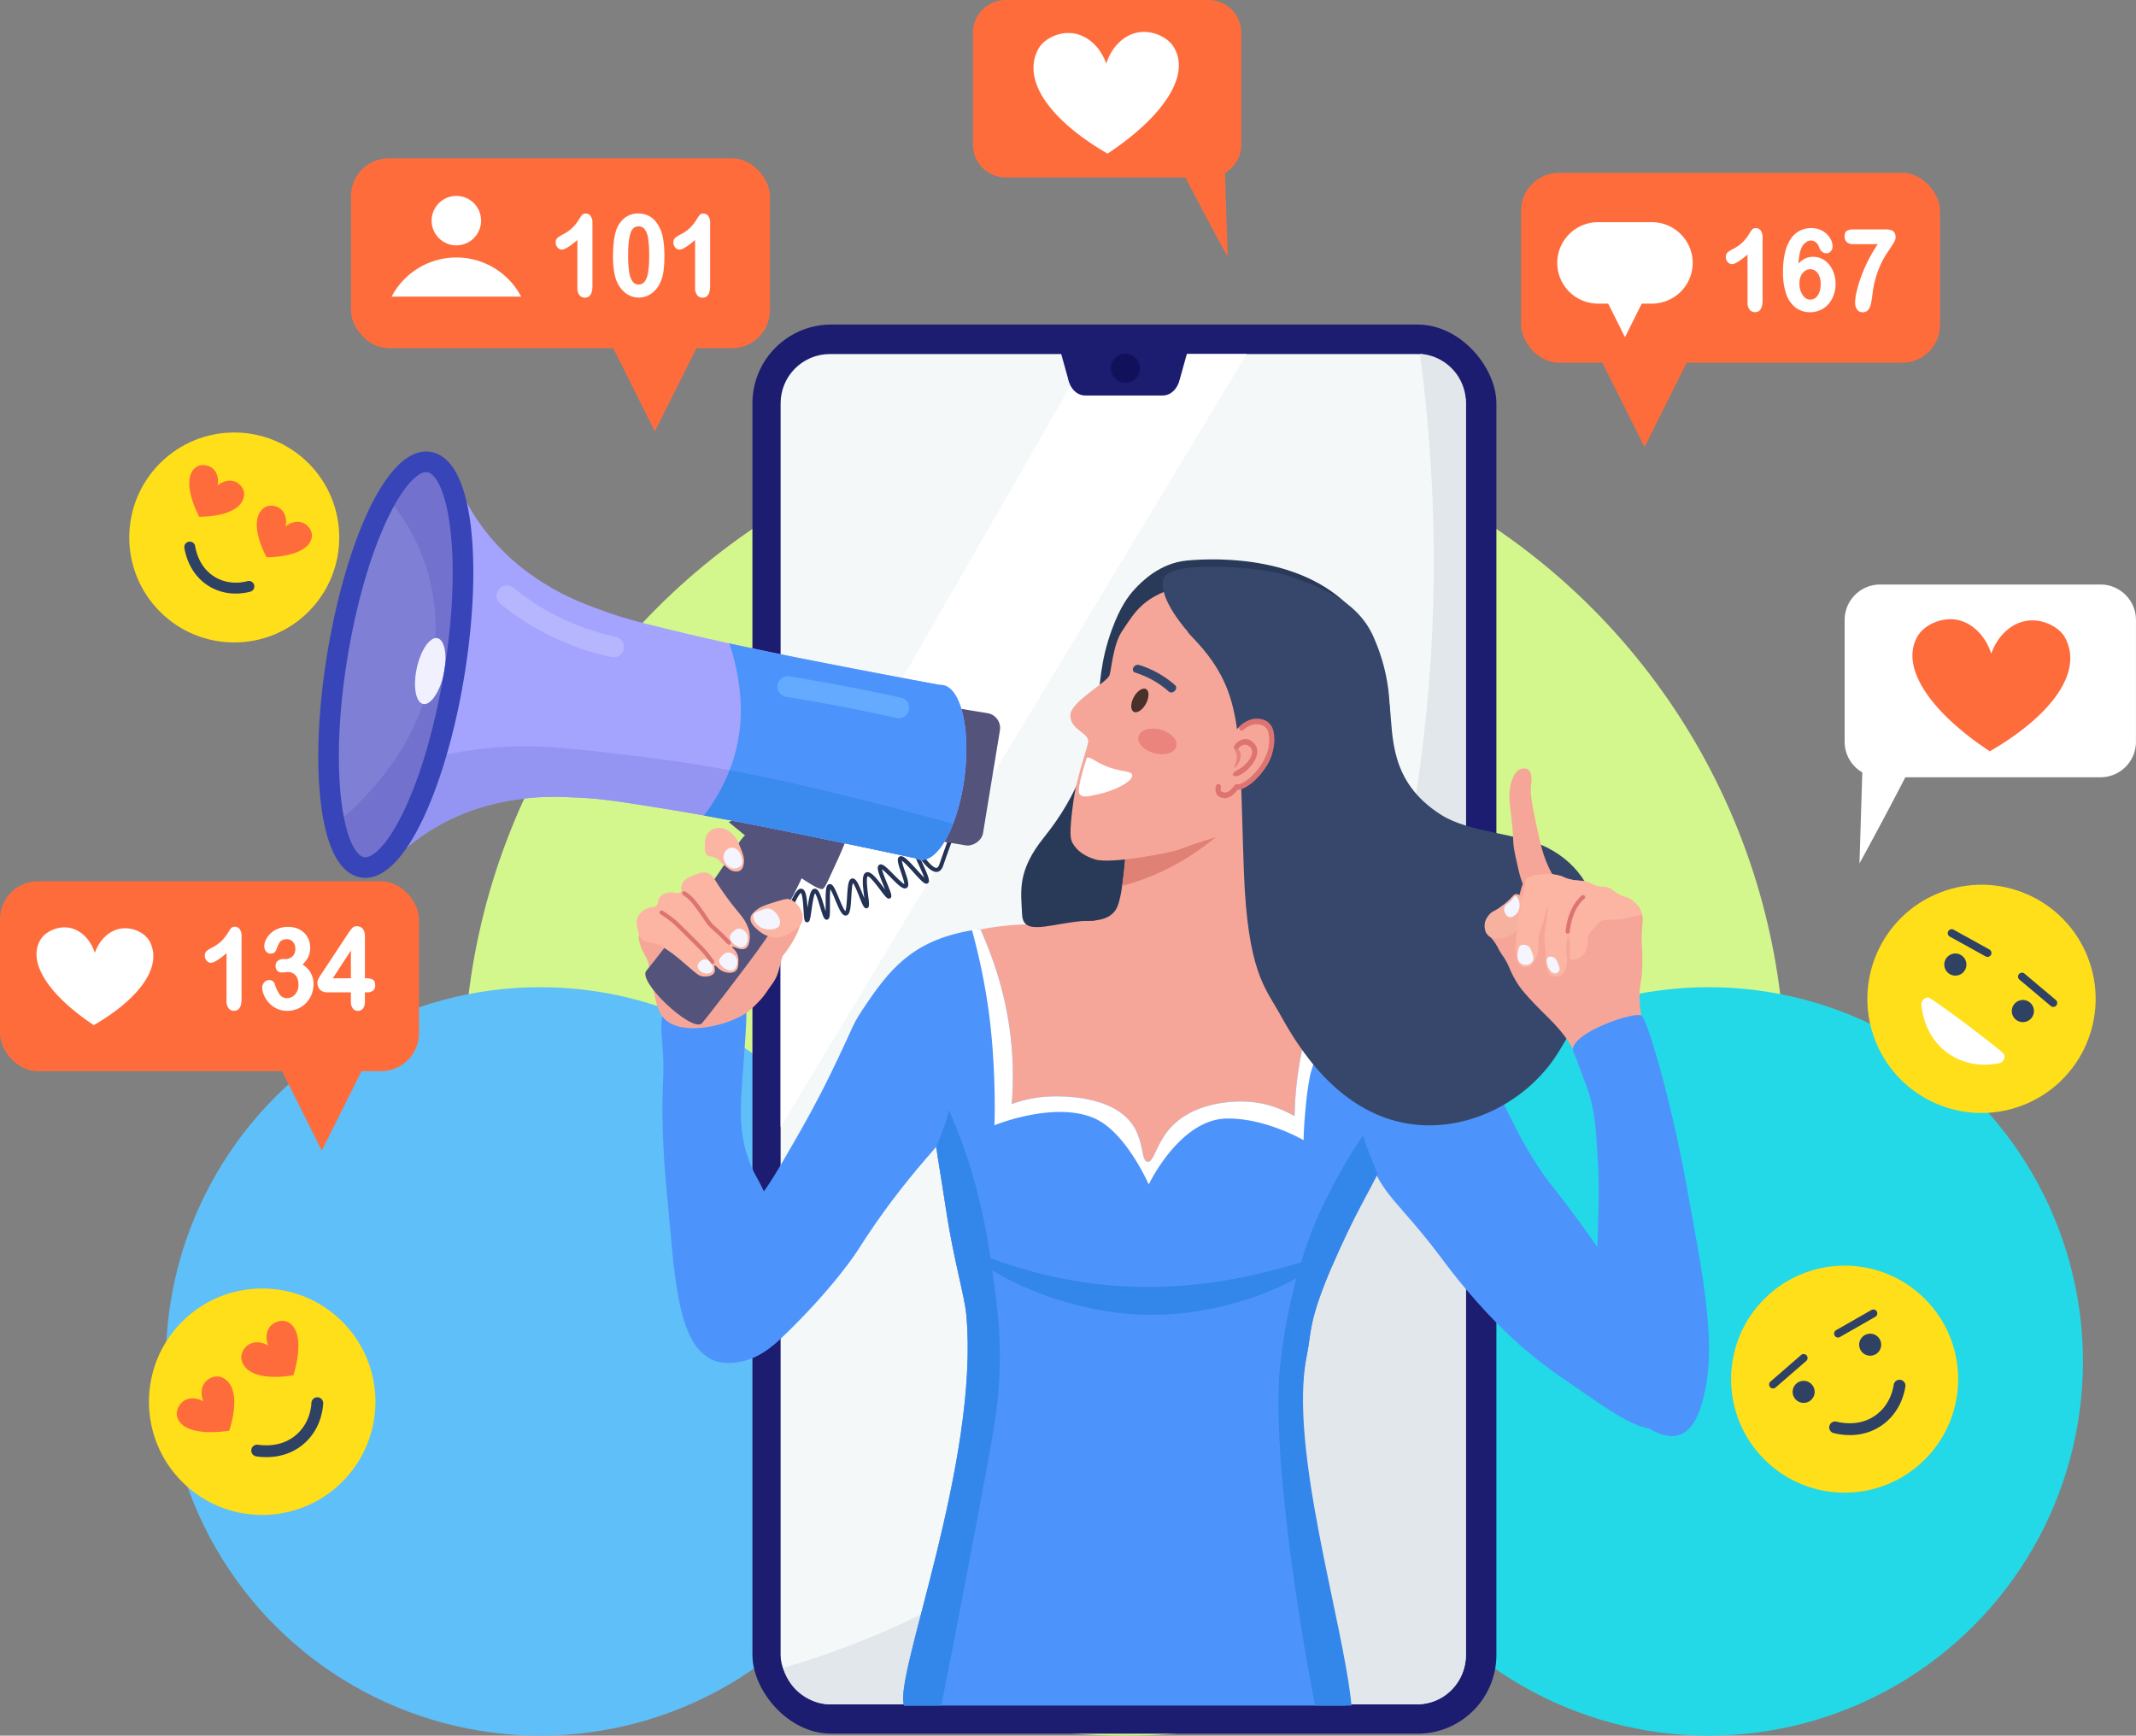 <svg xmlns="http://www.w3.org/2000/svg" viewBox="0 0 1783.53 1449.35"><rect x="0" y="0" width="1783.53" height="1449.35" fill="#808080" stroke="none"/><defs><style>.cls-1{fill:#d3f78d;}.cls-2{fill:#23d9e7;}.cls-3{fill:#5fbff9;}.cls-4{fill:#1c1c70;}.cls-5{fill:#f4f8f9;}.cls-6{fill:#fff;}.cls-7{fill:#11115b;}.cls-8{fill:#e1e7ea;}.cls-9{fill:#ff6c3c;}.cls-10{fill:#243256;}.cls-11{fill:#293a59;}.cls-12{fill:#53537c;}.cls-13{fill:#f6a698;}.cls-14{fill:#4c94fc;}.cls-15{fill:#fcb5a2;}.cls-16{fill:#f5f5ff;}.cls-17{fill:#dd7472;}.cls-18{fill:#a4a3fe;}.cls-19{fill:#9494f2;}.cls-20{fill:#3a8bed;}.cls-21{fill:#7f7fd6;}.cls-22{fill:#b6b6ff;}.cls-23{fill:#64abff;}.cls-24{fill:#e08175;}.cls-25{fill:#36476b;}.cls-26{fill:#49302a;}.cls-27{fill:#ea847d;}.cls-28{fill:#c36252;}.cls-29{fill:#e5837c;}.cls-30{fill:#f7b19f;}.cls-31{fill:#3487ea;}.cls-32{fill:#7272ce;}.cls-33{fill:#f0f0ff;}.cls-34{fill:#3845b8;}.cls-35{fill:#ffde1a;}.cls-36{fill:#2f4263;}</style></defs><g id="Layer_2" data-name="Layer 2"><g id="_ÎÓÈ_1" data-name="—ÎÓÈ_1"><circle class="cls-1" cx="938.87" cy="897.65" r="551.7"/><circle class="cls-2" cx="1426.73" cy="1136.85" r="312.5"/><circle class="cls-3" cx="451.01" cy="1136.85" r="312.5"/><rect class="cls-4" x="628.27" y="271.02" width="621.2" height="1176.7" rx="65.8"/><rect class="cls-5" x="651.8" y="295.65" width="572.2" height="1127.54" rx="41.15"/><polygon class="cls-6" points="651.8 743.36 651.8 941.08 1040.95 295.65 909.13 295.65 651.8 743.36"/><path class="cls-4" d="M891.77,316c1.6,8.36,7.48,14.25,14.24,14.25h65c6.52,0,12.25-5.49,14.07-13.47l10.17-36.48H881.86Z"/><path class="cls-7" d="M939.69,295.36a12.1,12.1,0,1,0,12.09,12.1A12.09,12.09,0,0,0,939.69,295.36Z"/><path class="cls-8" d="M1185.63,295.47c17.06,128.09,23.11,315.34-38.45,525.91-39.48,135-89.92,307.8-246.49,440.51-78,66.14-163.8,106.71-246.73,130.8a41.35,41.35,0,0,0,39.75,30.5h489.72c22.69,0,40.57-18.67,40.57-41.36V336.54A41,41,0,0,0,1185.63,295.47Z"/><rect class="cls-9" y="735.93" width="349.84" height="158.57" rx="31.65"/><path class="cls-6" d="M121.71,781.9a20.89,20.89,0,0,0-1.8-1.55l-.65-.48c-.45-.31-.9-.61-1.38-.9-.23-.15-.47-.29-.72-.43a26.26,26.26,0,0,0-11.59-3.38l-.89,0a21.44,21.44,0,0,0-2.66.13c-.38,0-.76.09-1.13.15l-.28.05-.93.19-.19,0c-8.93,2-16.63,9.56-20.31,20C75.5,784.18,66.92,776,57,774.61c-9.42-1.31-19.28,3.62-23.14,10-10.5,17.41,4.4,41.68,33.66,63.78h0c1.66,1.26,3.36,2.51,5.12,3.74l.24.18c.82.57,1.65,1.15,2.49,1.72l.39.27c.84.58,1.7,1.15,2.56,1.73,35.79-20.66,58.33-47.77,46.56-70.08A16.35,16.35,0,0,0,121.71,781.9Z"/><path class="cls-6" d="M196.14,773.9A3.91,3.91,0,0,0,193,775c-.48.58-1.47,2-3,4.48a35.51,35.51,0,0,1-5.07,6.31,33.41,33.41,0,0,1-7.63,5.36,28.33,28.33,0,0,0-4.7,2.93,5,5,0,0,0-1.58,4,6.07,6.07,0,0,0,1.51,4.06,4.63,4.63,0,0,0,3.61,1.82c2.42,0,6.69-2.62,13-8v39.93a9.5,9.5,0,0,0,1.67,6,5.58,5.58,0,0,0,4.58,2.18c4.19,0,6.32-3.36,6.32-10V781.74a9.81,9.81,0,0,0-1.43-5.62A4.76,4.76,0,0,0,196.14,773.9Z"/><path class="cls-6" d="M257.33,809.42a23.36,23.36,0,0,0-4.64-4,26,26,0,0,0,4.46-5.87,17.36,17.36,0,0,0,1.85-8.23,18.23,18.23,0,0,0-1.27-6.8,16.1,16.1,0,0,0-3.78-5.58,17.12,17.12,0,0,0-5.89-3.68,21.24,21.24,0,0,0-7.42-1.26,22.81,22.81,0,0,0-8.41,1.5,19.06,19.06,0,0,0-6.34,4,18.82,18.82,0,0,0-3.87,5.24,12.27,12.27,0,0,0-1.35,5.35,6.43,6.43,0,0,0,1.56,4.5,4.71,4.71,0,0,0,3.55,1.74,6,6,0,0,0,2.79-.63,3.89,3.89,0,0,0,1.83-1.93c.45-1.19.95-2.45,1.5-3.79a15.75,15.75,0,0,1,1.67-3.13A5.94,5.94,0,0,1,235.8,785a8.58,8.58,0,0,1,3.71-.7,6.38,6.38,0,0,1,5.17,2.26,8.29,8.29,0,0,1,1.95,5.55c0,2.88-.8,5-2.43,6.52a8.29,8.29,0,0,1-5.86,2.26h-1.66a6.91,6.91,0,0,0-4.86,1.56,5.41,5.41,0,0,0-1.71,4.13,5.63,5.63,0,0,0,1.44,4,5.29,5.29,0,0,0,4,1.5c.36,0,1.1-.06,2.27-.18s1.92-.18,2.41-.18a8.11,8.11,0,0,1,6.59,2.76c1.59,1.87,2.39,4.53,2.39,7.89a12.26,12.26,0,0,1-1.41,6,10,10,0,0,1-3.55,3.84,8.53,8.53,0,0,1-4.42,1.29,7.26,7.26,0,0,1-6.14-2.79,31.63,31.63,0,0,1-4.36-9.2,4.31,4.31,0,0,0-1.67-2.22,4.5,4.5,0,0,0-2.65-.9,5.71,5.71,0,0,0-4.35,1.88,6.8,6.8,0,0,0-1.73,4.82,15.34,15.34,0,0,0,1.33,5.51,23.6,23.6,0,0,0,3.88,6.33,21,21,0,0,0,6.57,5.11,19.54,19.54,0,0,0,9,2.06,22.48,22.48,0,0,0,9-1.78,21.26,21.26,0,0,0,7.06-5,21.52,21.52,0,0,0,4.51-7.19,23.54,23.54,0,0,0,1.52-8.34,19.6,19.6,0,0,0-1.14-6.75A18,18,0,0,0,257.33,809.42Z"/><path class="cls-6" d="M311,817.89a11.76,11.76,0,0,0-5.35-1h-.94V782.2c0-7.24-3.77-8.76-6.93-8.76a5.08,5.08,0,0,0-3.83,1.69,36.27,36.27,0,0,0-3.53,4.76L269,812.34l-1.5,2.24c-.41.63-.81,1.28-1.19,1.95a9.72,9.72,0,0,0-.92,2,6.68,6.68,0,0,0-.32,2,8.15,8.15,0,0,0,2.14,5.91c1.43,1.47,3.56,2.21,6.33,2.21H293v7.72a9,9,0,0,0,1.57,5.69,5.2,5.2,0,0,0,4.27,2.06,5.27,5.27,0,0,0,4.3-2,9.16,9.16,0,0,0,1.54-5.74v-7.72h1.67a8.13,8.13,0,0,0,5.1-1.39,5.41,5.41,0,0,0,1.83-4.49C313.26,820.33,312.48,818.67,311,817.89Zm-18-1h-15.1L293,793.7Z"/><polygon class="cls-9" points="268.68 960.77 313 872.13 224.36 872.13 268.68 960.77"/><rect class="cls-9" x="293.03" y="132.18" width="349.84" height="158.57" rx="31.65"/><polygon class="cls-9" points="546.77 360.2 591.1 271.56 502.45 271.56 546.77 360.2"/><path class="cls-6" d="M489.17,178.36a3.9,3.9,0,0,0-3.19,1.11c-.49.58-1.47,2.05-3,4.48a35.56,35.56,0,0,1-5.08,6.31,33,33,0,0,1-7.63,5.36,28.78,28.78,0,0,0-4.7,2.93,5,5,0,0,0-1.57,4,6.11,6.11,0,0,0,1.5,4.06,4.65,4.65,0,0,0,3.61,1.82c2.43,0,6.69-2.62,13-8V240.4a9.55,9.55,0,0,0,1.67,6,5.56,5.56,0,0,0,4.57,2.17c4.2,0,6.33-3.36,6.33-10V186.2a9.81,9.81,0,0,0-1.43-5.62A4.77,4.77,0,0,0,489.17,178.36Z"/><path class="cls-6" d="M547.12,184.56a18.21,18.21,0,0,0-6.22-4.69,19.1,19.1,0,0,0-7.88-1.6,18.22,18.22,0,0,0-11.32,3.62,22.22,22.22,0,0,0-7.2,10.42,46.47,46.47,0,0,0-2,9.69,107.7,107.7,0,0,0-.65,12.54,78.69,78.69,0,0,0,.59,10.05,45.82,45.82,0,0,0,1.87,8.57,24.83,24.83,0,0,0,7.58,11.25,18.19,18.19,0,0,0,21.63,1,22.31,22.31,0,0,0,7.38-8.63,33.87,33.87,0,0,0,3.06-10,90.3,90.3,0,0,0,.82-13c0-9.27-1.05-16.57-3.13-21.68A27.05,27.05,0,0,0,547.12,184.56ZM541.24,227a18.83,18.83,0,0,1-2.81,8,6.41,6.41,0,0,1-10.23.1,18.44,18.44,0,0,1-2.84-8,91.34,91.34,0,0,1-.87-14c0-8.33.68-14.55,2-18.51,1.28-3.74,3.46-5.55,6.66-5.55a6.15,6.15,0,0,1,5.19,2.41,17.55,17.55,0,0,1,2.83,7.7,86.21,86.21,0,0,1,.88,13.58A95.6,95.6,0,0,1,541.24,227Z"/><path class="cls-6" d="M587.45,178.36a3.92,3.92,0,0,0-3.2,1.11c-.48.58-1.47,2.05-3,4.48a35.07,35.07,0,0,1-5.07,6.31,33.41,33.41,0,0,1-7.63,5.36,28.78,28.78,0,0,0-4.7,2.93,5,5,0,0,0-1.57,4,6.06,6.06,0,0,0,1.5,4.06,4.64,4.64,0,0,0,3.61,1.82c2.42,0,6.69-2.62,13-8V240.4a9.61,9.61,0,0,0,1.67,6,5.59,5.59,0,0,0,4.58,2.17c4.2,0,6.32-3.36,6.32-10V186.2a9.81,9.81,0,0,0-1.43-5.62A4.75,4.75,0,0,0,587.45,178.36Z"/><path class="cls-6" d="M381.05,215A61.07,61.07,0,0,0,327,247.69H435.13A61.09,61.09,0,0,0,381.05,215Z"/><circle class="cls-6" cx="381.05" cy="184.24" r="20.66" transform="translate(-18.67 323.41) rotate(-45)"/><rect class="cls-9" x="1270.08" y="144.32" width="349.84" height="158.57" rx="31.65"/><polygon class="cls-9" points="1373.16 373.31 1417.48 284.66 1328.84 284.66 1373.16 373.31"/><polygon class="cls-6" points="1356.83 281.55 1374.8 245.6 1338.86 245.6 1356.83 281.55"/><path class="cls-6" d="M1466.22,190.5a3.9,3.9,0,0,0-3.19,1.11c-.49.58-1.47,2-3,4.48a35.56,35.56,0,0,1-5.08,6.31,32.67,32.67,0,0,1-7.63,5.36,28.78,28.78,0,0,0-4.7,2.93,5,5,0,0,0-1.57,4,6.15,6.15,0,0,0,1.5,4.07,4.66,4.66,0,0,0,3.61,1.81c2.43,0,6.69-2.62,13-8v39.92a9.53,9.53,0,0,0,1.67,6,5.56,5.56,0,0,0,4.57,2.17c4.2,0,6.33-3.36,6.33-10V198.34a9.81,9.81,0,0,0-1.43-5.62A4.77,4.77,0,0,0,1466.22,190.5Z"/><path class="cls-6" d="M1527.34,221a18.28,18.28,0,0,0-5.95-4.83,16.56,16.56,0,0,0-7.44-1.71,15.6,15.6,0,0,0-7.62,1.89,18.24,18.24,0,0,0-4.67,3.8c.46-6.85,1.54-11.72,3.23-14.51a11.15,11.15,0,0,1,3.33-3.52,7,7,0,0,1,3.83-1.27,6.29,6.29,0,0,1,4.17,1.49,8.72,8.72,0,0,1,2.7,4.05,7.84,7.84,0,0,0,2.39,3.73,5.6,5.6,0,0,0,3.66,1.4,4.73,4.73,0,0,0,3.8-1.83,6,6,0,0,0,1.43-3.91,13.63,13.63,0,0,0-2.11-6.9,16.78,16.78,0,0,0-6.22-6,18.62,18.62,0,0,0-9.5-2.4,20.45,20.45,0,0,0-9.95,2.39,21,21,0,0,0-7.43,7,35.76,35.76,0,0,0-4.63,11.57,70,70,0,0,0-1.6,15.65,55.36,55.36,0,0,0,2.65,18.23,24.2,24.2,0,0,0,7.8,11.47,19.66,19.66,0,0,0,12.19,3.91,20.16,20.16,0,0,0,11-3.07,20.8,20.8,0,0,0,7.56-8.54,27,27,0,0,0,2.69-12.07,28.13,28.13,0,0,0-1.38-8.76A22.67,22.67,0,0,0,1527.34,221Zm-9.6,25.73a7.2,7.2,0,0,1-6.1,3.44c-2.6,0-4.71-1.24-6.45-3.78a17.12,17.12,0,0,1-2.69-9.85,14.47,14.47,0,0,1,1.32-6.36,9.87,9.87,0,0,1,3.4-4,7.74,7.74,0,0,1,4.34-1.38,7.26,7.26,0,0,1,4.34,1.43,9.69,9.69,0,0,1,3.17,4.24,17.83,17.83,0,0,1,1.19,6.85C1520.26,241.16,1519.41,244.34,1517.74,246.71Z"/><path class="cls-6" d="M1580.78,193.1c-1.32-1-3.32-1.55-6.11-1.55h-26.89a11.57,11.57,0,0,0-5.33,1c-1.46.75-2.21,2.36-2.21,4.78a6.12,6.12,0,0,0,2,5,8.52,8.52,0,0,0,5.57,1.58h20.09a120.24,120.24,0,0,0-8,13.57,126.59,126.59,0,0,0-6.2,14.51,105.73,105.73,0,0,0-3.58,12.16,41.12,41.12,0,0,0-1.1,8.13,10.14,10.14,0,0,0,1.65,6.23,5.55,5.55,0,0,0,4.59,2.25,6,6,0,0,0,4.74-2.08c1.14-1.33,2-3.57,2.58-6.86.25-1.35.53-3.32.86-5.85s.61-4.58.88-6.15.72-3.54,1.35-5.91a83.7,83.7,0,0,1,5-13.74,76.68,76.68,0,0,1,5.31-9.4c1.72-2.52,3.29-4.87,4.66-7s2.16-4.06,2.16-5.51C1582.81,195.9,1582.13,194.17,1580.78,193.1Z"/><path class="cls-6" d="M1379.39,185.54h-45.12a34.08,34.08,0,0,0-34,34h0a34.07,34.07,0,0,0,34,34h45.12a34.07,34.07,0,0,0,34-34h0A34.08,34.08,0,0,0,1379.39,185.54Z"/><path class="cls-10" d="M784.64,721c-.41,1.21-1.11,3.25-2.31,3.62-3.32,1-10.13-8.3-13.41-12.78s-4.52-6.18-6.32-5.14c-2,1.15-1.11,3.19,3.77,13.8,1.67,3.63,4.16,9,5.32,12.36-1.75-1.69-4.13-4.31-6-6.42-8.34-9.19-12-12.76-14.69-11.11-2.46,1.5-1.22,5.57,1.39,13.22,1,3,2.66,7.81,2.7,9.72-1.94-1-6.27-5.35-9-8.09-6.55-6.65-9.55-9.52-12-7.94s-1,5.89,3.44,16.74c.5,1.21,1.06,2.57,1.57,3.87l-1.4-1.85c-6.4-8.48-10.86-13.93-14.5-12.46s-3.07,8.64-1.76,19.4c.09.7.18,1.44.26,2.18-.33-.82-.65-1.64-1-2.39-4-10.19-6.11-14.61-9.21-14.13s-3.57,5.48-4.15,15c-.24,4-.63,10.38-1.51,12.25-1.46-1.47-3.89-7.34-5.4-11-3.49-8.43-5.16-12.14-8-11.57s-3.11,5-3,16.57c0,1.92,0,4.19,0,6.12-.47-1.41-.94-3-1.35-4.35-2.85-9.42-4.63-14.74-7.9-14.49s-4.33,5.32-5.9,16.05c-.63-9.55-1.43-15.35-4.83-16-2.52-.5-5.89.84-14,23.05l3.23,1.18c6.37-17.42,9.27-20.3,10.09-20.77,1.39,1.63,2,10.83,2.2,14.83.45,7.35.59,9.57,2.81,9.65H674c2.15,0,2.5-2.43,3.62-10.2.57-4,1.7-11.83,2.93-14,1.34,1.79,3.26,8.15,4.34,11.72,2.28,7.56,3.23,10.68,5.67,10.31s2.51-3.23,2.42-13.1c0-3.77-.09-9.63.4-12.27a79.17,79.17,0,0,1,3.94,8.62c3.68,8.86,5.92,13.85,9.19,13.3s3.74-5.75,4.34-15.69c.23-3.87.57-9.5,1.31-11.46,1.53,1.79,4,8.08,5.41,11.62,2.89,7.32,4,10,6.28,9.48s2-3.39,1-10.95c-.53-4.3-1.75-14.3-.36-15.78,2,.11,7.91,7.95,10.45,11.32,4.52,6,6.22,8.23,8.26,7.06s1.16-3.56-2.5-12.46c-1.47-3.57-3.76-9.16-4.28-11.81a78,78,0,0,1,7.16,6.74c6.93,7,10.68,10.62,13.44,8.89,2.61-1.64,1.22-6.17-1.46-14.05a59.76,59.76,0,0,1-2.53-8.68c2.27,1.45,7,6.69,10,10,7.13,7.86,9.48,10.28,11.65,8.84s.93-5.07-5.25-18.53c-.26-.55-.53-1.14-.8-1.73,4.5,5.93,9.92,12,14.64,10.58,2.88-.89,4-4.09,4.57-5.83,3-8.8,6.84-19.27,12.46-34.37l-3.23-1.2C791.51,701.59,787.66,712.08,784.64,721Z"/><path class="cls-11" d="M884.81,730.86c-4.12,5.35-41.08,54.14-26.68,74,7.59,10.46,25.63,7.69,77.45,0,119.24-17.68,126-18.17,137.69-28.4,37.4-32.64,53.09-101.25,28.4-127.36C1066.58,612,943.74,654.31,884.81,730.86Z"/><rect class="cls-12" x="745.79" y="622" width="111.87" height="52.94" rx="12.5" transform="translate(31.88 1334.47) rotate(-80.67)"/><path class="cls-13" d="M996.41,775.49c-4-.5-56.53,1.06-107.66-2.82-53.61-4.07-85.14,6.74-90,10-29.57,20.06-19.89,59.82-23.44,84.2-5.25,36.1,1.29,55.27,14.64,143.27,6.35,41.89,15.48,71.86,16.92,87.78,11.31,124.44-33.37,206.71-25.57,212.58,60.16,45.29,168,43.8,229.41,40.41,49-2.71,80.7-2,90.26-25.82,13-32.51-29-100.23-9.76-193.61,4.56-22.19-.1-30.74,33.44-101.55,53.89-113.79,88.87-159.49,76.33-185C1180.43,803.11,1092.39,787.53,996.41,775.49Z"/><path class="cls-14" d="M816.58,776c-49.32,7.24-69.94,28.17-91.83,60.38-15,22.06-8.23,12.93-30.12,58.07-12.46,25.69-23.07,44.27-29.26,55.08-15.91,27.75-23.87,41.63-36.14,56.79-18.34,22.66-23.08,21-33.57,38.73-6,10.19-15.59,29.57-15.49,54.21.05,10.84.11,25.55,10.33,33.56,7.15,5.62,16,5.36,20.65,5.17,20.14-.85,34.83-14.47,41.31-20.66,44-42,63.68-73.14,63.68-73.14,40.72-64.46,77.42-96.42,82.62-108.16C825.43,875.68,821.38,775.3,816.58,776Z"/><path class="cls-14" d="M1316.59,1017.31c-19.13-26-21.32-27-28.32-37.25-24.32-35.58-31.16-59-53.9-98.62-8.83-15.37-39.71-49.85-63.85-65.2-10.15-6.45-3.67.1-21,10.16-24.6,14.26-18.38,101.51-7.27,137,11.06,35.29,25.49,39.08,61.8,87.82,53.14,71.34,96.21,96.29,114.78,109.33,25.06,17.59,56.36,39.57,68.32,30.28,18.32-14.23-16.8-95.55-42.92-134.45C1342,1053.07,1331.28,1037.29,1316.59,1017.31Z"/><path class="cls-12" d="M608.46,686.5s73.26,60.8,78.85,55.63c2.42-2.23,4.06-6.71,12.48-25,8.16-17.67,9.47-25,9.47-25L631,676.3Z"/><path class="cls-13" d="M1063,800.39c-7.8-9-13.65-23.48-10.82-54.78,5-54.93,28.5-71.29,20.18-83.6-17-25.24-128.4-5.54-131.32,35.33-.75,10.48-3,47.94-8,59.7-5.68,13.41-22.75,12.36-39.38,11.64-7.21-.32-9.77-2.67-12.25-.72-7.35,5.77,3.14,35.87,18.74,56.21,24,31.28,59.73,39,62.7,39.64,58.7,11.87,119.26-31.28,116-49C1077.83,809.19,1071.07,809.69,1063,800.39Z"/><path class="cls-14" d="M643,1007.18c-8.32-21.77-12-23.25-17.21-37-9.12-24-7.64-45-6-68,3.46-49,4.91-56.69,1.47-76.77-4.27-24.88-38.67-16.82-53.84.58-7.2,8.25-17.27,11.21-14.75,40.9,3.59,42.36-1.85,30.06,1.72,99,.51,9.91,2.6,32.72,6.88,78.31,6.15,65.37,17.6,95.06,49.91,93.8,21.83-.86,38.64-27.37,44.75-51.64,2.61-10.34,1.41-18.95-.86-35.28C654.43,1046.66,652.05,1030.87,643,1007.18Z"/><path class="cls-13" d="M606.56,742.71c-6.88.58-16.06,3.92-34.42,10.61,0,0-16.39,6-33.85,20.37a12.79,12.79,0,0,0-4.59,6.59,13.17,13.17,0,0,0,.29,6.6c1.37,5.69,3.65,9.08,5.16,12,2.6,5.08,2.73,8.47,4,15.2,3.79,19.86,5.68,29.79,10.61,35.57,14.7,17.24,57,6.17,71.14-5.16a93.17,93.17,0,0,0,11.48-11.19c2.22-2.65,2.68-3.55,9.46-13.19,5.27-7.5,6.22-20,8-22.18,6.91-8.37,15.49-23.38,14.35-28.88C663.74,747.51,628.57,740.85,606.56,742.71Z"/><path class="cls-12" d="M627.5,694.37c-5.17,1.55-7.94,5.23-14.62,15.49-35.7,54.76-71.44,98.69-73.15,100.69-7.75,9,37,50.77,46,44.31,1.24-.88,37.1-47,52.06-68.41,23.19-33.17,25-39.59,34.85-59.81C681.55,708.52,642.8,689.78,627.5,694.37Z"/><path class="cls-15" d="M658.2,750.74c-1.68-.35-4.94.63-11.48,2.58-9.93,3-13,4.77-15.49,6.88-2.24,1.91-4.25,3.62-4.59,6.31-.54,4.3,3.57,7.9,6,10,1.72,1.51,7.94,7,16.92,6.31,6-.42,10.06-3.33,12.62-5.16,3.58-2.55,6.69-4.77,7.75-8.6C672,761.78,665.53,752.26,658.2,750.74Z"/><path class="cls-15" d="M616,761.06a248.31,248.31,0,0,1-17.21-23.52c-2.76-4.39-4.38-7.45-8-8.6s-7,.19-10.9,1.72-8.51,3.29-10.33,7.46c-1.5,3.43.25,5.32-1.43,6.88-2.45,2.26-6.54-1.37-12.34.86a10.49,10.49,0,0,0-4.87,3.44c-2.08,2.8-1,4.88-2.87,6.89s-3.66.77-7.46,2.29c-.68.27-6.3,2.61-8.32,8-1.26,3.39-.55,6.45.29,10s1.4,6,3.44,8c3,2.95,6,1.76,12,3.73,3.53,1.14,6.18,3,11.47,6.59,1.22.84,4.34,3,13.2,10.62s10.66,9.64,14.63,10c3.25.32,7.79-.47,9.17-3.16,1.28-2.47-.62-5.52.29-6s2.6,2.73,6.31,4.59c3.38,1.69,8.73,2.39,11.48-.29,1.74-1.7,1.86-4.2,2-7.17a14.39,14.39,0,0,0-1.14-7.17c-1.65-3.49-4.38-4.79-4-5.45.59-1.07,7.15,3.53,11.19,1.14,3-1.77,3.3-6.62,3.44-8.89a20.64,20.64,0,0,0-1.72-9.18C622.08,768.28,619.11,764.9,616,761.06Z"/><path class="cls-16" d="M641.85,758.77c-1.79-.23-3.45.34-6.6,1.43-3.51,1.22-5.27,1.83-6,3.45-1.52,3.24,2.2,7.58,2.58,8a12.41,12.41,0,0,0,4.87,3.44c4.58,1.8,12,1.62,14.06-2.29C653.25,768.16,647.53,759.5,641.85,758.77Z"/><path class="cls-15" d="M613.16,698.24c-1.78-2-6.34-7.08-12.91-6.88a12.45,12.45,0,0,0-8,3.15c-3.5,3.29-3.63,7.81-3.73,11.19-.08,2.9-.18,6.24,2,8.32,1.75,1.66,3,.62,6.31,2,2.72,1.12,2.68,2.12,9.75,8,2.33,1.94,3.33,2.67,4.88,3.16.95.3,4.09,1.29,6.6-.29,2.77-1.74,3-5.51,3.15-7.46s-.12-4.27-2-9.18C616.8,704.08,615.61,701,613.16,698.24Z"/><path class="cls-17" d="M603.6,779.62c-2.05-2-3.6-3.38-4.83-4.5a51.73,51.73,0,0,1-4.69-4.59,19.2,19.2,0,0,1-2.08-2.77c-.81-1.22-2.16-3.27-5-7.26-5.46-7.74-8.11-11-12.11-14.14q-1.29-1-2.67-1.89a1.72,1.72,0,0,0-1.88,2.88c.83.54,1.65,1.13,2.44,1.74,3.42,2.64,5.77,5.4,11.41,13.4,2.78,3.94,4.11,6,4.91,7.17a21.59,21.59,0,0,0,2.38,3.16,57.45,57.45,0,0,0,5,4.86c1.28,1.15,2.73,2.46,4.75,4.41s4.13,4.13,6.08,6.26a1.73,1.73,0,0,0,2.42.12h0a1.72,1.72,0,0,0,.12-2.44C607.84,783.85,605.75,781.7,603.6,779.62Z"/><path class="cls-17" d="M592,796.57c-3.36-4.24-5.54-6.39-14.7-15.45l-2.37-2.34c-8.21-8.13-9.92-9.82-13.34-12.48-2.66-2.06-5.44-4-8.29-5.8a1.73,1.73,0,0,0-2.39.58h0a1.74,1.74,0,0,0,.57,2.35c2.75,1.72,5.43,3.6,8,5.59,3.25,2.53,4.75,4,13,12.2l2.37,2.35c9,8.94,11.19,11.07,14.43,15.14,1.42,1.79,2.8,3.64,4.12,5.52a1.72,1.72,0,0,0,2.37.45h0a1.71,1.71,0,0,0,.46-2.4C594.89,800.33,593.46,798.42,592,796.57Z"/><path class="cls-16" d="M616.32,775.55a7.73,7.73,0,0,0-4,2.29,7.51,7.51,0,0,0-2.72,3.73c-.73,3.25,2.48,6.69,5.3,8.18,1.16.61,3.54,1.87,5.88.86,2.59-1.11,3.24-4.18,3.45-5.16a8.46,8.46,0,0,0-1.15-6.46C621.7,777,619.07,775.15,616.32,775.55Z"/><path class="cls-16" d="M608.86,795.49a5.75,5.75,0,0,0-1.58,0c-2.46.34-4,2.22-5,3.44-1.16,1.41-1.74,2.11-1.86,3-.54,4,7.62,10.36,12.05,8,2.31-1.21,2.9-4.42,3-5a8.33,8.33,0,0,0-1.29-6.16A8.1,8.1,0,0,0,608.86,795.49Z"/><path class="cls-16" d="M588.64,801.08a6.13,6.13,0,0,0-4,1.86,5.8,5.8,0,0,0-2.15,3.45c-.31,3.19,4,6.82,8,6.59.58,0,3.32-.26,4.45-2.29,1.38-2.49-.8-5.6-1.29-6.31S591.35,801.08,588.64,801.08Z"/><path class="cls-16" d="M616.46,710.43a7.48,7.48,0,0,0-5.59-2.58,7.31,7.31,0,0,0-5.45,3.45,8.19,8.19,0,0,0-1.29,4.58c.12,4.45,4.17,9.23,8.89,9.33,2.12,0,5.06-.85,6.31-3.16,1.06-2,.43-4.1-.29-6.6A10.71,10.71,0,0,0,616.46,710.43Z"/><path class="cls-18" d="M786.81,572a12.15,12.15,0,0,0-2-.05c-44.29-8.21-79.61-15-104.81-20-15.43-3-31-6.14-50.77-10.33-16-3.38-34.29-7.29-57.66-12.91-32.43-7.79-48.65-11.68-66.26-18.07-16.79-6.08-31.36-11.45-49.06-22.37a185,185,0,0,1-43-35.28,179.2,179.2,0,0,1-31.84-50.78l-53.5,316.34a179.54,179.54,0,0,1,48.91-34.64,184.45,184.45,0,0,1,53.28-16c20.53-3.29,36.05-2.65,53.88-1.81,18.72.87,35.19,3.5,68.12,8.77,23.73,3.8,42.17,7.23,58.19,10.24,19.84,3.71,35.44,6.84,50.84,10,24.93,5.06,59.73,12.25,103.18,21.55a11.52,11.52,0,0,0,4,1.31c15.37,2,32-29.13,37.1-69.43S802.18,573.93,786.81,572Z"/><path class="cls-19" d="M536.07,632c-62.91-7.65-94.37-11.48-135.53-6.46a365.62,365.62,0,0,0-59,12.24l-13.66,80.79a179.54,179.54,0,0,1,48.91-34.64,184.45,184.45,0,0,1,53.28-16c20.53-3.29,36.05-2.65,53.88-1.81,18.72.87,35.19,3.5,68.12,8.77,23.73,3.8,42.17,7.23,58.19,10.24,19.84,3.71,35.44,6.84,50.84,10,24.93,5.06,59.73,12.25,103.18,21.55a11.52,11.52,0,0,0,4,1.31c9.74,1.23,20-10.8,27.47-30-20-5.61-41.66-11.39-64.77-17.18C671.4,655.77,613,641.33,536.07,632Z"/><path class="cls-14" d="M786.81,572a12.15,12.15,0,0,0-2-.05c-44.29-8.21-79.61-15-104.81-20-15.43-3-31-6.14-50.77-10.33-6.34-1.34-13.05-2.77-20.31-4.35,6.27,18.08,10.11,39.9,9.62,59.55-.76,30.43-11.89,59.88-30.63,84.12,8.06,1.45,15.44,2.83,22.36,4.13,19.84,3.71,35.44,6.84,50.84,10,24.93,5.06,59.73,12.25,103.18,21.55a11.52,11.52,0,0,0,4,1.31c15.37,2,32-29.13,37.1-69.43S802.18,573.93,786.81,572Z"/><path class="cls-20" d="M609.22,643.17a150.06,150.06,0,0,1-21.31,37.77c8.06,1.45,15.44,2.83,22.36,4.13,19.84,3.71,35.44,6.84,50.84,10,24.93,5.06,59.73,12.25,103.18,21.55a11.52,11.52,0,0,0,4,1.31c9.74,1.23,20-10.8,27.47-30-20-5.61-41.66-11.39-64.77-17.18C691.76,660.87,653,651.26,609.22,643.17Z"/><ellipse class="cls-21" cx="330.47" cy="555.05" rx="171.46" ry="49.37" transform="translate(-270.81 791.17) rotate(-80.67)"/><path class="cls-22" d="M514.21,531.78a203.69,203.69,0,0,1-61.3-24,201.65,201.65,0,0,1-24.23-16.94,8.61,8.61,0,0,0-11.89,1h0a8.6,8.6,0,0,0,1,12.37,219.45,219.45,0,0,0,92.75,44.44,8.61,8.61,0,0,0,10.29-6.93h0A8.6,8.6,0,0,0,514.21,531.78Z"/><path class="cls-23" d="M752.37,582.63c-18-4-36.3-7.66-54.39-11-12.85-2.39-25.86-4.67-38.81-6.79a8.61,8.61,0,0,0-9.9,7.14h0a8.59,8.59,0,0,0,7.09,9.84c12.83,2.1,25.73,4.36,38.46,6.73,17.9,3.34,36,7,53.82,10.92a8.6,8.6,0,0,0,10.26-6.51h0A8.6,8.6,0,0,0,752.37,582.63Z"/><path class="cls-14" d="M1100.13,944.34c-15.55-10.94-35.9-24.85-64.54-24.52-6.43.07-40,.45-59.37,23.23-10.94,12.88-12.88,27.68-18.07,27.11s-3-16-11.62-29.69c-18.28-28.8-70-25-74.86-24.52C847.44,918,830.25,928,820,934a145.37,145.37,0,0,0-37.12,31.54c2.06,12.65,4.42,27.29,7.05,44.61,6.35,41.89,15.48,71.86,16.92,87.78,11.18,123-61.41,303.72-51.93,326.32h368.9c7.64-32-51.66-200.14-32.63-292.76,4.56-22.19-.1-30.74,33.44-101.55,6.87-14.51,13.43-27.9,19.62-40.3A175.26,175.26,0,0,0,1100.13,944.34Z"/><path class="cls-14" d="M1134.88,801.45q-9.75-3.11-20.46-5.82C1098.46,831.45,1071,900,1084.67,979a257.75,257.75,0,0,0,27.47,78.55c3.44-8,7.56-17.09,12.52-27.56,6.43-13.59,18.43-37.82,24.27-49.54C1133.1,927.48,1125.55,869.33,1134.88,801.45Z"/><path class="cls-14" d="M793.17,781.71C810.41,852.49,798.62,910,782.79,963c5.85,11.73,12,24.34,18.45,37.93,5,10.46,9.07,19.56,12.51,27.55a257.43,257.43,0,0,0,27.48-78.54c13.66-79-6.74-138.34-22.69-174.16C811.46,776.19,798.76,782.7,793.17,781.71Z"/><path class="cls-6" d="M1081,932c-12.39-6.87-27.23-12.4-45.41-12.19-6.43.07-40,.45-59.37,23.23-10.94,12.88-12.88,27.68-18.07,27.11s-3-16-11.62-29.69c-18.28-28.8-70-25-74.86-24.52a105.23,105.23,0,0,0-26.9,6c5.21-65.12-12.22-114.73-26.23-146.18-2.53.07-4.88.22-7.08.46a530.82,530.82,0,0,1,12.45,57.15c8.6,53.53,6.45,106.27,6.45,106.27s50.34-20.67,83.9-5.59c26,11.66,44.93,55,44.93,55s25.72-54.2,64.79-55c32.39-.7,64.53,18.07,64.53,18.07s-.16-10.71,2.59-36.14c0,0,.65-6.07,2.58-16.78,1.87-10.42,16.22-45.73,40.13-98q-9.27-2.91-19.39-5.49C1101.73,824.12,1081.76,873.31,1081,932Z"/><path class="cls-24" d="M957.68,698.71c-5.76,2.1-11.47,4-17.14,5.68-.67,9.29-1.8,23.55-3.57,35.38a191.4,191.4,0,0,0,19.64-6.29c54.21-20.64,90.41-62.75,99.24-80.71a75.51,75.51,0,0,0-11.51-1.69C1028.86,661.81,1000.14,683.17,957.68,698.71Z"/><path class="cls-11" d="M991.3,468.05c-23.45,2.15-38.73,18.47-43.66,23.74-5.49,5.86-12.21,14.84-19.14,33.69-10.06,27.35-9.86,46.4-12.26,66.63-4.29,36.16-15.08,70.47-44.57,107.19-22.87,28.47-19.06,45.32-18.23,64.36.89,20.32,28,5,60.62,5,3,0,35.1-78.48,47.37-165,7.65-54,5.28-73.73,23.74-89.6,23.73-20.41,153.85,6.51,147.3-1.28C1091.63,464.08,1017.43,465.64,991.3,468.05Z"/><path class="cls-13" d="M1124.55,527.78c-36.44-49.89-109.06-46.5-136.32-39.06-33.71,9.21-39.74,21.13-51.31,38.3-7.61,11.29-8.9,32.58-10.52,36.89-2.28,6.07-32.7,22.41-32.7,33.36,0,13.15,17,14.48,14.76,23.43-2.18,8.72-9.64,29.79-12.13,48-3.83,28-2.46,32.16-.77,35.23,5.28,9.56,16,12.83,19.15,13.78,13,3.95,62.49-5.52,69.92-8.34,29-11,55.56-16.77,66.27-22.31,38-19.67-.35-5.78,30-22.19,28.44-15.38,63-49.76,61.27-91.14C1141.2,551,1129.63,534.74,1124.55,527.78Z"/><path class="cls-25" d="M963.79,560.39a85.46,85.46,0,0,0-12.71-5.13,4.25,4.25,0,0,0-4.8,2.35,2.76,2.76,0,0,0,1.46,4,80.3,80.3,0,0,1,11.91,4.8A74.58,74.58,0,0,1,976,577.58c1.22,1.1,3.35.86,4.81-.51h0c1.55-1.47,1.74-3.64.44-4.81A79.27,79.27,0,0,0,963.79,560.39Z"/><path class="cls-26" d="M956.42,575.17c-3.06-1-7.62,2.51-10.18,7.88s-2.16,10.54.9,11.56,7.61-2.51,10.17-7.88S959.47,576.19,956.42,575.17Z"/><path class="cls-27" d="M969.1,609.27c-8.71-2.33-16.94.19-18.4,5.63s4.41,11.75,13.12,14.08,16.94-.19,18.4-5.63S977.8,611.61,969.1,609.27Z"/><path class="cls-6" d="M916.08,636.19c-4.26-2.42-6-4-8.61-3.44,0,0-8.45,25.3-6.31,29.83,2.05,4.35,9.26,2,16.06.58,13.27-2.76,29.15-10.73,28.12-16.07C944.47,642.65,933,645.82,916.08,636.19Z"/><path class="cls-25" d="M1076.3,481.06c-20.09-7.4-95-13.61-104,.81-4,6.51-.76,22.37,20.65,47,21.75,25.05,49.41,42.44,52.72,70.86,1.41,12.13-.79,7.09-4.59,64.33-1.3,19.54,3.62,39.43,3.26,65.72-.51,37,79,58.63,97.89-42.76,5.33-28.65,35.35-86.23,4.53-155.45C1132.38,499.3,1097.81,489,1076.3,481.06Z"/><path class="cls-25" d="M1292,707.85c-23.42-12-64.67-12.32-88.44-27.27-43.85-27.6-40.2-66-43.22-91.72-3.85-32.81-186.3-79-167.21-59.45,46.62,47.67,41.07,77.92,45.5,198.26,3.07,83.46,17.87,97.25,29.54,118.22,13.1,23.57,48.6,87.39,115.23,93.4,46.65,4.2,92.71-21.36,116.67-58.79C1347.17,806.88,1348,736.57,1292,707.85Z"/><path class="cls-13" d="M1056.52,602.65c-8-5.19-19.09,2.31-19.71,2.76-17.55,12.67-26.66,50.69-17.3,56.89,2.08,1.38,9.26-3.32,13.15-4.51,11.8-3.61,25.06-12.93,29.27-28.11C1064.27,621.23,1064.21,607.64,1056.52,602.65Z"/><path class="cls-28" d="M1033,643.13a5.87,5.87,0,0,0-.81.48Z"/><path class="cls-17" d="M1040,617.19c-3.5,0-6.94,2-9.28,5.3a2.41,2.41,0,0,0,.7,3.53,2.14,2.14,0,0,0,2.67-.86,7.09,7.09,0,0,1,5.62-3.29,6.37,6.37,0,0,1,5.7,4.84c.57,2.5-.84,6-3.88,9.72a28.18,28.18,0,0,1-7,5.84c1.41-.83,2.48-1.46-.08.05l-1.13.66-1.08.64c-5,2.93-1.87,4.32-1.57,4.42,2.8.86,6.82-1.9,9.11-3.76,5.49-4.48,11.36-12.12,9.8-18.95C1048.67,621.42,1045,617.24,1040,617.19Z"/><path class="cls-28" d="M1033.31,643l1.13-.66.08-.05-1.48.86Z"/><path class="cls-17" d="M1060.08,604.26c-3.53-3.8-8.16-4-9.9-4.11-6.49-.31-11.69,3.24-14.67,5.91a2.51,2.51,0,0,0-.25,3.46,2,2,0,0,0,2.86.09c2.4-2.17,6.55-5,11.62-4.78,1.44.07,4.8.23,7.23,2.85,2.28,2.47,2.53,5.84,2.72,8.29.47,6.22-1.09,12.71-4.64,19.29-6.6,12.23-17.76,20.22-22.06,19.64-1.33-.18-2.11.8-3,1.94-2.44,3.09-5.18,5.79-8.74,4.69h0c-1.78-.55-2.37-1.24-1.84-4.18a2.21,2.21,0,0,0-1.53-2.63h0a2.31,2.31,0,0,0-2.68,2c-.6,3.42-.5,7.73,4.66,9.33h0c6.73,2.09,11.52-4,13.32-6.26l.13-.17c6.69-.2,18.43-9.19,25.42-22.15,5-9.3,5.62-17.17,5.25-22.13C1063.76,612.53,1063.41,607.86,1060.08,604.26Zm-27.87,55.29Z"/><path class="cls-29" d="M1030.41,624.73c-.48.58,1.29,2.06,2,5,1.42,5.73-2.48,11.1-1.73,11.54.56.32,3-2.45,4.32-5.94.57-1.59,1.75-4.84.37-7.57S1031,624.07,1030.41,624.73Z"/><path class="cls-13" d="M1370.09,820c.58-2.57,1.25-9.87,1.27-20,0-8.45-.66-8.4-.58-16.37.14-13.34,2-15.43-.13-21.15-.5-1.31-2.84-7.53-8.77-11.32-3.7-2.37-5-1.37-10.78-4.67-5-2.87-5-4.21-8.67-5.29s-4.78-.15-9.19-1.35c-3.21-.87-3.48-1.6-6.73-2.86-6.36-2.47-8.33-.84-16.23-2.89-5.08-1.32-4.18-2-8.92-3.11a40.94,40.94,0,0,0-14.33-.9c-4.76.58-9.12,1.11-12.59,4.13-3.17,2.75-3.7,5.93-5.42,12.14-4.54,16.45-6.82,24.67-12.94,29.64-4.91,4-18-.43-15.46,2.21,10.36,10.7,8.85,12.28,13.91,19.53,5.58,8,5.15,10.48,9.88,19,3.12,5.62,6.14,11.2,27.45,32.14,23.16,22.77,24.39,33.87,28.55,46.72,8.07,24.91,71.8,24.81,71.8,24.81S1363,851.42,1370.09,820Z"/><path class="cls-13" d="M1283.79,693.22c-4.17-19.52-6.25-29.28-5.42-37.1.32-3,1.42-11-2.49-13.61-2.36-1.54-5.62-.48-6.08-.33-2,.7-4.51,2.43-6.68,7.5-4.1,9.58-2.66,20.59-2.18,24.38,3.91,30.56,1.22,26,4.48,41.07,3.69,17.17,5.66,25.86,11.79,30.93,10.53,8.74,28.14,8.44,30.53,3.37,1.37-2.92-2.84-6.27-8.14-14C1289.76,721.16,1286.8,707.31,1283.79,693.22Z"/><path class="cls-30" d="M1265.81,746.63c-1.78.15-2.6,1.59-5,4.12a57.31,57.31,0,0,1-7.85,6.52c-5.65,4.2-6.42,3.21-9,6-1.13,1.22-4.29,4.64-4.33,9.67,0,.89,0,5.8,3.58,8.75,3.06,2.5,6.88,2.07,10.08,1.71a23.61,23.61,0,0,0,10.86-4.2c1.35-.95,9-6.36,10.26-16,.16-1.3,1-8-3.1-13.12C1270.53,749.09,1268.38,746.42,1265.81,746.63Z"/><path class="cls-15" d="M1363.16,752.06c-.42-.32-.84-.62-1.29-.91-3.71-2.37-5-1.37-10.78-4.67-5-2.87-5-4.21-8.67-5.29s-4.78-.15-9.19-1.35c-3.21-.87-3.49-1.6-6.73-2.86-6.36-2.47-8.34-.84-16.24-2.89-5.07-1.32-4.17-2-8.91-3.11a40.94,40.94,0,0,0-14.33-.9c-4.76.58-9.13,1.11-12.6,4.13l-.49.45c-1.9,10-3.7,19.48-4.8,25.29-1.46,7.65-1.94,15.46-3.15,23.16a52.68,52.68,0,0,0,1,18.49c.38,1.58,1.1,4.06,3.27,5.33a7.25,7.25,0,0,0,5.65.37c4.32-1.4,6.23-6.25,7.21-8.84,2.78-7.35.11-9.87,2.4-19.44.82-3.44,1-2.54,3.06-9.34,2.62-8.73,3.4-14,3.75-13.93s-.68,10.26-1.55,16.76c-.83,6.21-1,6.34-1.16,9-.3,6.27.8,6.61,1.07,14.59.2,5.88-.3,8.47,1.15,13.08,1.12,3.57,2.27,4.71,3.27,5.32,2.68,1.65,6.43.88,8.79-.77,3.62-2.53,4.12-7.25,4.47-10.54.49-4.58-.68-5.53-.57-11.4.1-5.08,1.08-10.1,1.71-10.08s1.84,5.8,1.48,12c-.21,3.72-.88,5.68.39,6.88,1.88,1.78,6.06,0,6.47-.14,4.58-2,6.54-6.76,7-8.18,2.05-5.64-.54-8,2.14-12.5.31-.51.1-.06,4.32-4.91,3.58-4.1,4-4.7,5.14-5.42,1.75-1.07,3.07-1.08,8.09-1.36,10.89-.6,12.07-1,13-1.36,3.2-1.34,13.45-1.37,13-4.17C1370.1,758.69,1367.58,755.52,1363.16,752.06Z"/><path class="cls-17" d="M1323.2,748.12a1.73,1.73,0,0,0-2.51-.24c-10.79,9.45-13,24.77-13.41,30a1.72,1.72,0,0,0,1.71,1.86h0a1.71,1.71,0,0,0,1.71-1.57c.41-4.75,2.46-19.17,12.27-27.76a1.7,1.7,0,0,0,.22-2.33Z"/><path class="cls-16" d="M1265.3,748.19c-1.11,0-1.22,1.46-4,4.23s-4.22,2.75-5,4.76a7.08,7.08,0,0,0,.47,5.36,5.68,5.68,0,0,0,3.09,3.18c3,1,6.07-2.31,6.45-2.73a9.94,9.94,0,0,0,2.48-6.26C1269.08,752.79,1267.21,748.26,1265.3,748.19Z"/><path class="cls-16" d="M1276.12,790.22c-1.87-1.31-4.91-1.93-6.74-.49-1,.78-1.25,1.86-1.63,3.6-.63,2.89-1.6,7.28,1.12,10.26a7.08,7.08,0,0,0,4.3,2.22,6.79,6.79,0,0,0,6.44-2.94c1.41-2.34.51-4.93-.47-7.74C1278.44,793.13,1277.85,791.42,1276.12,790.22Z"/><path class="cls-16" d="M1297.46,799.57c-1.18-.62-3.41-1.25-4.77-.23-2.4,1.8-1,7.89,1.85,11.28a5.26,5.26,0,0,0,3.66,2.28,4.13,4.13,0,0,0,3.51-1.83c1.07-1.69.25-3.77-.78-6.41C1300,802.23,1299.31,800.54,1297.46,799.57Z"/><path class="cls-31" d="M808.22,968.37c-5.2-15.89-10.69-29.79-15.77-41.41-2.84,12.28-10.57,30.52-10.82,30.81,2.07,12.64,5.7,35.08,8.33,52.4,6.35,41.89,15.48,71.86,16.92,87.78,11.18,123-61.41,303.72-51.93,326.32h31c13.62-67.5,35.66-185.08,40.31-210.64,4.69-25.76,8.16-46.79,8.61-74.87.47-29.52-2.62-51.53-6-75.73C825.33,1037.84,820.84,1007,808.22,968.37Z"/><path class="cls-31" d="M1112.15,1057.5q2.55-5.93,5.61-12.69l.23-.5,1.25-2.74.42-.91,1.13-2.46.51-1.08,1.16-2.5c.17-.35.33-.7.5-1.06.55-1.18,1.12-2.38,1.7-3.6.43-.92.86-1.81,1.29-2.72,6.43-13.48,18.68-35.45,24.15-46.42-3.2-10.71-9.06-21.39-11.84-32.64-10,13.64-21.7,34.21-32.29,55.47-5.22,10.5-28.25,58.07-37,135.11-7.6,67,14.25,210.94,29.13,285.51h30.39c-6.63-69.45-53.06-215.92-37.27-292.76C1095.1,1112.59,1092.3,1103.59,1112.15,1057.5Z"/><path class="cls-31" d="M915.55,1072.13c-65.09-7.63-105.89-30.28-107.13-27.11-1.63,4.15,64.54,52.07,151,52.93,83.21.82,147.68-42.31,145.85-47.76C1103.32,1044.28,1024.32,1084.89,915.55,1072.13Z"/><path class="cls-32" d="M358.27,385.86c-11.07-1.82-23.38,9.33-35.11,29.59a166.6,166.6,0,0,1,27.25,43.47c18,42,13.1,79.21,11.18,93.8-8.55,65.18-52,111.22-81.93,135.91,4.74,20.82,12.55,33.89,23,35.61,26.9,4.42,61.16-67.75,76.51-161.19S385.17,390.28,358.27,385.86Z"/><path class="cls-33" d="M365.22,532.89c-6.21-1.34-13.92,9.87-17.21,25.05s-.93,28.58,5.28,29.93,13.91-9.87,17.21-25S371.42,534.24,365.22,532.89Z"/><path class="cls-34" d="M359.66,377.37c-37.55-6.17-71.89,80-86.39,168.28-7.55,46-9.49,90.14-5.44,124.39,4.5,38.16,16.07,59.84,33.45,62.69a23.19,23.19,0,0,0,3.8.31c16.18,0,32.68-16.82,48-49,14.79-31.15,27.09-73.62,34.64-119.58C402.18,476.15,397.22,383.54,359.66,377.37Zm11,184.29c-7.29,44.42-19.08,85.26-33.2,115-14.49,30.53-27.06,40.14-33.42,39.1S288.88,701.58,284.92,668c-3.86-32.69-2-75.16,5.33-119.58s19.09-85.26,33.21-115c13.79-29.07,25.84-39.17,32.46-39.17a5.82,5.82,0,0,1,.95.07c6.36,1,15.19,14.17,19.16,47.73C379.89,474.77,378,517.24,370.69,561.66Z"/><path class="cls-14" d="M1370.66,848c-7.11-3.47-63.39,16.17-56.75,30.9,5.07,11.24,0,0,10.11,26.36,7.66,20,8.57,36.33,10.39,69.06,1,18.65.27,40.4-1.27,83.91-.78,22.29-1.29,29.45-.51,43.24,2,36.3,9.28,51.91,13.92,60.11a80.42,80.42,0,0,0,17.46,21.79c4.83,4.12,23.34,19.92,38.45,14.76,10.16-3.48,15.28-15.25,18.46-25.81,13.79-45.74,1.68-102.9-12.47-181.18C1394.42,913.48,1374.62,849.89,1370.66,848Z"/><circle class="cls-35" cx="1540.24" cy="1151.67" r="94.8" transform="translate(-363.23 1426.43) rotate(-45)"/><path class="cls-36" d="M1586.22,1152.19a4.92,4.92,0,0,0-5,4.18c-1,6.25-4.17,17.25-14.52,25-12.28,9.23-26.41,7.46-33.21,5.8a4.94,4.94,0,0,0-5.76,2.93v0a4.92,4.92,0,0,0,3.37,6.63c8.6,2.12,26,4.2,41.54-7.48,13-9.79,17.08-23.56,18.33-31.44A4.91,4.91,0,0,0,1586.22,1152.19Z"/><path class="cls-36" d="M1500.58,1154.88a9.19,9.19,0,1,0,12.84,1.95A9.19,9.19,0,0,0,1500.58,1154.88Z"/><path class="cls-36" d="M1504,1131.4l-25.68,22.28a3.27,3.27,0,1,0,4.29,4.94l25.68-22.27a3.28,3.28,0,0,0-4.29-4.95Z"/><path class="cls-36" d="M1556.4,1115.3a9.19,9.19,0,1,0,12.76,2.41A9.19,9.19,0,0,0,1556.4,1115.3Z"/><path class="cls-36" d="M1562.62,1093.91l-29.51,16.86a3.27,3.27,0,0,0,3.24,5.69l29.52-16.87a3.27,3.27,0,1,0-3.25-5.68Z"/><circle class="cls-35" cx="218.93" cy="1170.52" r="94.57" transform="translate(-763.56 497.64) rotate(-45)"/><path class="cls-36" d="M264.65,1166.8a4.93,4.93,0,0,0-4.6,4.61c-.4,6.3-2.55,17.53-12.12,26.21-11.34,10.29-25.54,9.83-32.45,8.81a4.93,4.93,0,0,0-5.46,3.44v0a4.91,4.91,0,0,0,3.95,6.28c8.74,1.31,26.22,1.77,40.58-11.25,12-10.93,14.8-25,15.32-32.91A4.92,4.92,0,0,0,264.65,1166.8Z"/><path class="cls-9" d="M184.57,1149.94a8.88,8.88,0,0,0-2.73-.49,11,11,0,0,0-1.28,0l-.43,0c-.29,0-.59.08-.88.13l-.44.1a14.14,14.14,0,0,0-5.85,2.85l-.37.31a13.9,13.9,0,0,0-1,1c-.14.15-.27.31-.4.47l-.09.12-.31.41-.06.08c-2.82,4.06-3.17,9.85-.87,15.33-5.63-3.25-12-3.4-16.5-.35-4.23,2.89-6.38,8.44-5.6,12.39,2.12,10.75,16.86,15,36.55,13.26h0c1.12-.11,2.25-.23,3.4-.37l.16,0q.81-.09,1.62-.21l.25,0,1.65-.25C198.18,1173.56,197.35,1154.57,184.57,1149.94Z"/><path class="cls-9" d="M239,1103.48c-3.8-1.34-9.59,0-13.06,3.76-3.67,4-4.44,10.34-2,16.38-5.1-3.07-10.88-3.56-15.3-1.35l-.09,0-.45.24-.13.08c-.18.1-.35.21-.52.32a12,12,0,0,0-1.16.86l-.36.31a14.18,14.18,0,0,0-3.66,5.38c-.06.15-.11.29-.16.43s-.18.56-.26.85-.07.28-.1.42a9.24,9.24,0,0,0-.22,1.26,8.49,8.49,0,0,0,.09,2.77c2.75,13.32,21.42,16.87,43.39,13.2.16-.54.32-1.07.47-1.6l.08-.24c.15-.53.3-1,.44-1.57l0-.16c.3-1.12.59-2.22.85-3.31h0C251.43,1122.33,249.31,1107.12,239,1103.48Z"/><circle class="cls-35" cx="195.6" cy="448.81" r="87.67" transform="translate(-260.07 269.77) rotate(-45)"/><path class="cls-36" d="M206.64,485.31c-5.67,1.47-16.18,2.79-26.58-3.14-12.34-7-16-19.69-17.1-26.07a4.57,4.57,0,0,0-4.6-3.82h0a4.55,4.55,0,0,0-4.4,5.29c1.36,8.08,6,23.62,21.59,32.53,13.09,7.47,26.26,5.86,33.41,4a4.56,4.56,0,1,0-2.3-8.83Z"/><path class="cls-9" d="M203.11,408.94c-.05-.12-.11-.24-.16-.37s-.24-.49-.38-.73-.13-.24-.2-.36a13.17,13.17,0,0,0-4.2-4.34l-.38-.23a10.19,10.19,0,0,0-1.19-.6,4.87,4.87,0,0,0-.53-.21l-.13-.05-.45-.15-.09,0c-4.39-1.33-9.59,0-13.76,3.64,1.24-5.9-.46-11.58-4.44-14.65-3.76-2.89-9.27-3.19-12.53-1.37-8.87,5-8.41,19.19-1.17,36h0c.41,1,.84,1.92,1.3,2.89l.06.14c.21.45.43.9.65,1.36l.1.21.69,1.39c20.66-.11,37.15-6.3,37.56-18.9a7.92,7.92,0,0,0-.35-2.55A10.79,10.79,0,0,0,203.11,408.94Z"/><path class="cls-9" d="M253.39,436.77c-4.58-2.09-10.39-.94-15,2.92,1.24-5.38,0-10.61-3.21-13.87l-.06-.07-.35-.33-.1-.09-.44-.37a11.89,11.89,0,0,0-1.09-.77l-.38-.22a13.11,13.11,0,0,0-5.79-1.69h-.42c-.28,0-.55,0-.82,0l-.41,0a8.91,8.91,0,0,0-1.17.17,8.27,8.27,0,0,0-2.42.87c-10.95,6.26-8.71,23.73.85,42l1.54,0h.24l1.51-.06H226c1.07,0,2.12-.12,3.16-.21h0c18.26-1.47,31.06-7.71,31.29-17.87C260.54,443.47,257.71,438.74,253.39,436.77Z"/><circle class="cls-35" cx="1654.53" cy="834.1" r="95.3" transform="translate(-190.66 665.4) rotate(-21.53)"/><path class="cls-6" d="M1610.15,833h0a5.7,5.7,0,0,0-5.81,6.26c1,10.06,5.54,29.53,24.07,41.52,15.53,10.05,31.86,8.9,40.8,7.09a5.68,5.68,0,0,0,4.26-7.33C1672.56,877.84,1613,833.07,1610.15,833Z"/><path class="cls-36" d="M1637.79,797.77a9.23,9.23,0,1,0,2.6,12.79A9.23,9.23,0,0,0,1637.79,797.77Z"/><path class="cls-36" d="M1661.14,792.89l-29.9-16.54a3.29,3.29,0,1,0-3.19,5.76l29.9,16.54a3.29,3.29,0,1,0,3.19-5.76Z"/><path class="cls-36" d="M1694.45,836.77a9.24,9.24,0,1,0,2.14,12.89A9.26,9.26,0,0,0,1694.45,836.77Z"/><path class="cls-36" d="M1690.67,813.22a3.29,3.29,0,1,0-4.24,5l26.12,22a3.29,3.29,0,0,0,4.24-5Z"/><path class="cls-6" d="M1754,488.1H1569.81a29.65,29.65,0,0,0-29.57,29.57V619.43A29.62,29.62,0,0,0,1555,645l-2.36,76s20.4-37.16,38.29-71.94h163a29.65,29.65,0,0,0,29.57-29.57V517.67A29.65,29.65,0,0,0,1754,488.1Z"/><path class="cls-9" d="M1720.17,527.18a29,29,0,0,0-2.43-2.09l-.88-.65c-.6-.43-1.22-.83-1.86-1.23l-1-.57a35.57,35.57,0,0,0-15.68-4.57l-1.19,0a30.89,30.89,0,0,0-3.6.18c-.52,0-1,.13-1.53.21l-.37.06-1.27.25-.25.06c-12.08,2.75-22.48,12.92-27.45,27-5-15.52-16.58-26.59-30-28.46-12.72-1.76-26.05,4.91-31.26,13.55-14.19,23.53,5.94,56.33,45.48,86.2h0c2.24,1.69,4.55,3.38,6.91,5l.33.24c1.11.78,2.23,1.55,3.36,2.33l.53.36c1.15.78,2.3,1.56,3.47,2.33,48.37-27.92,78.84-64.55,62.92-94.71A21.94,21.94,0,0,0,1720.17,527.18Z"/><path class="cls-9" d="M1009.21,0H839.67a27.31,27.31,0,0,0-27.23,27.23v93.69a27.31,27.31,0,0,0,27.23,27.23H989.79c16.47,32,35.25,66.24,35.25,66.24l-2.16-69.95a27.27,27.27,0,0,0,13.56-23.52V27.23A27.31,27.31,0,0,0,1009.21,0Z"/><path class="cls-6" d="M951.36,26.91c-12.4,1.72-23.08,11.91-27.66,26.2-4.57-13-14.15-22.31-25.28-24.84l-.22-.05c-.39-.09-.78-.17-1.17-.23l-.34-.06c-.47-.08-.93-.15-1.41-.2a28.22,28.22,0,0,0-3.31-.16c-.37,0-.74,0-1.1,0a32.61,32.61,0,0,0-14.43,4.21l-.9.52c-.59.36-1.16.74-1.71,1.13l-.81.6A26.24,26.24,0,0,0,870.78,36a20.25,20.25,0,0,0-3.9,5.07c-14.66,27.77,13.39,61.5,57.93,87.2,1.07-.71,2.14-1.43,3.19-2.15l.49-.33c1-.71,2.07-1.43,3.09-2.15l.3-.21c2.18-1.54,4.31-3.09,6.37-4.65h0c36.4-27.5,54.94-57.71,41.87-79.37C975.34,31.42,963.07,25.28,951.36,26.91Z"/></g></g></svg>